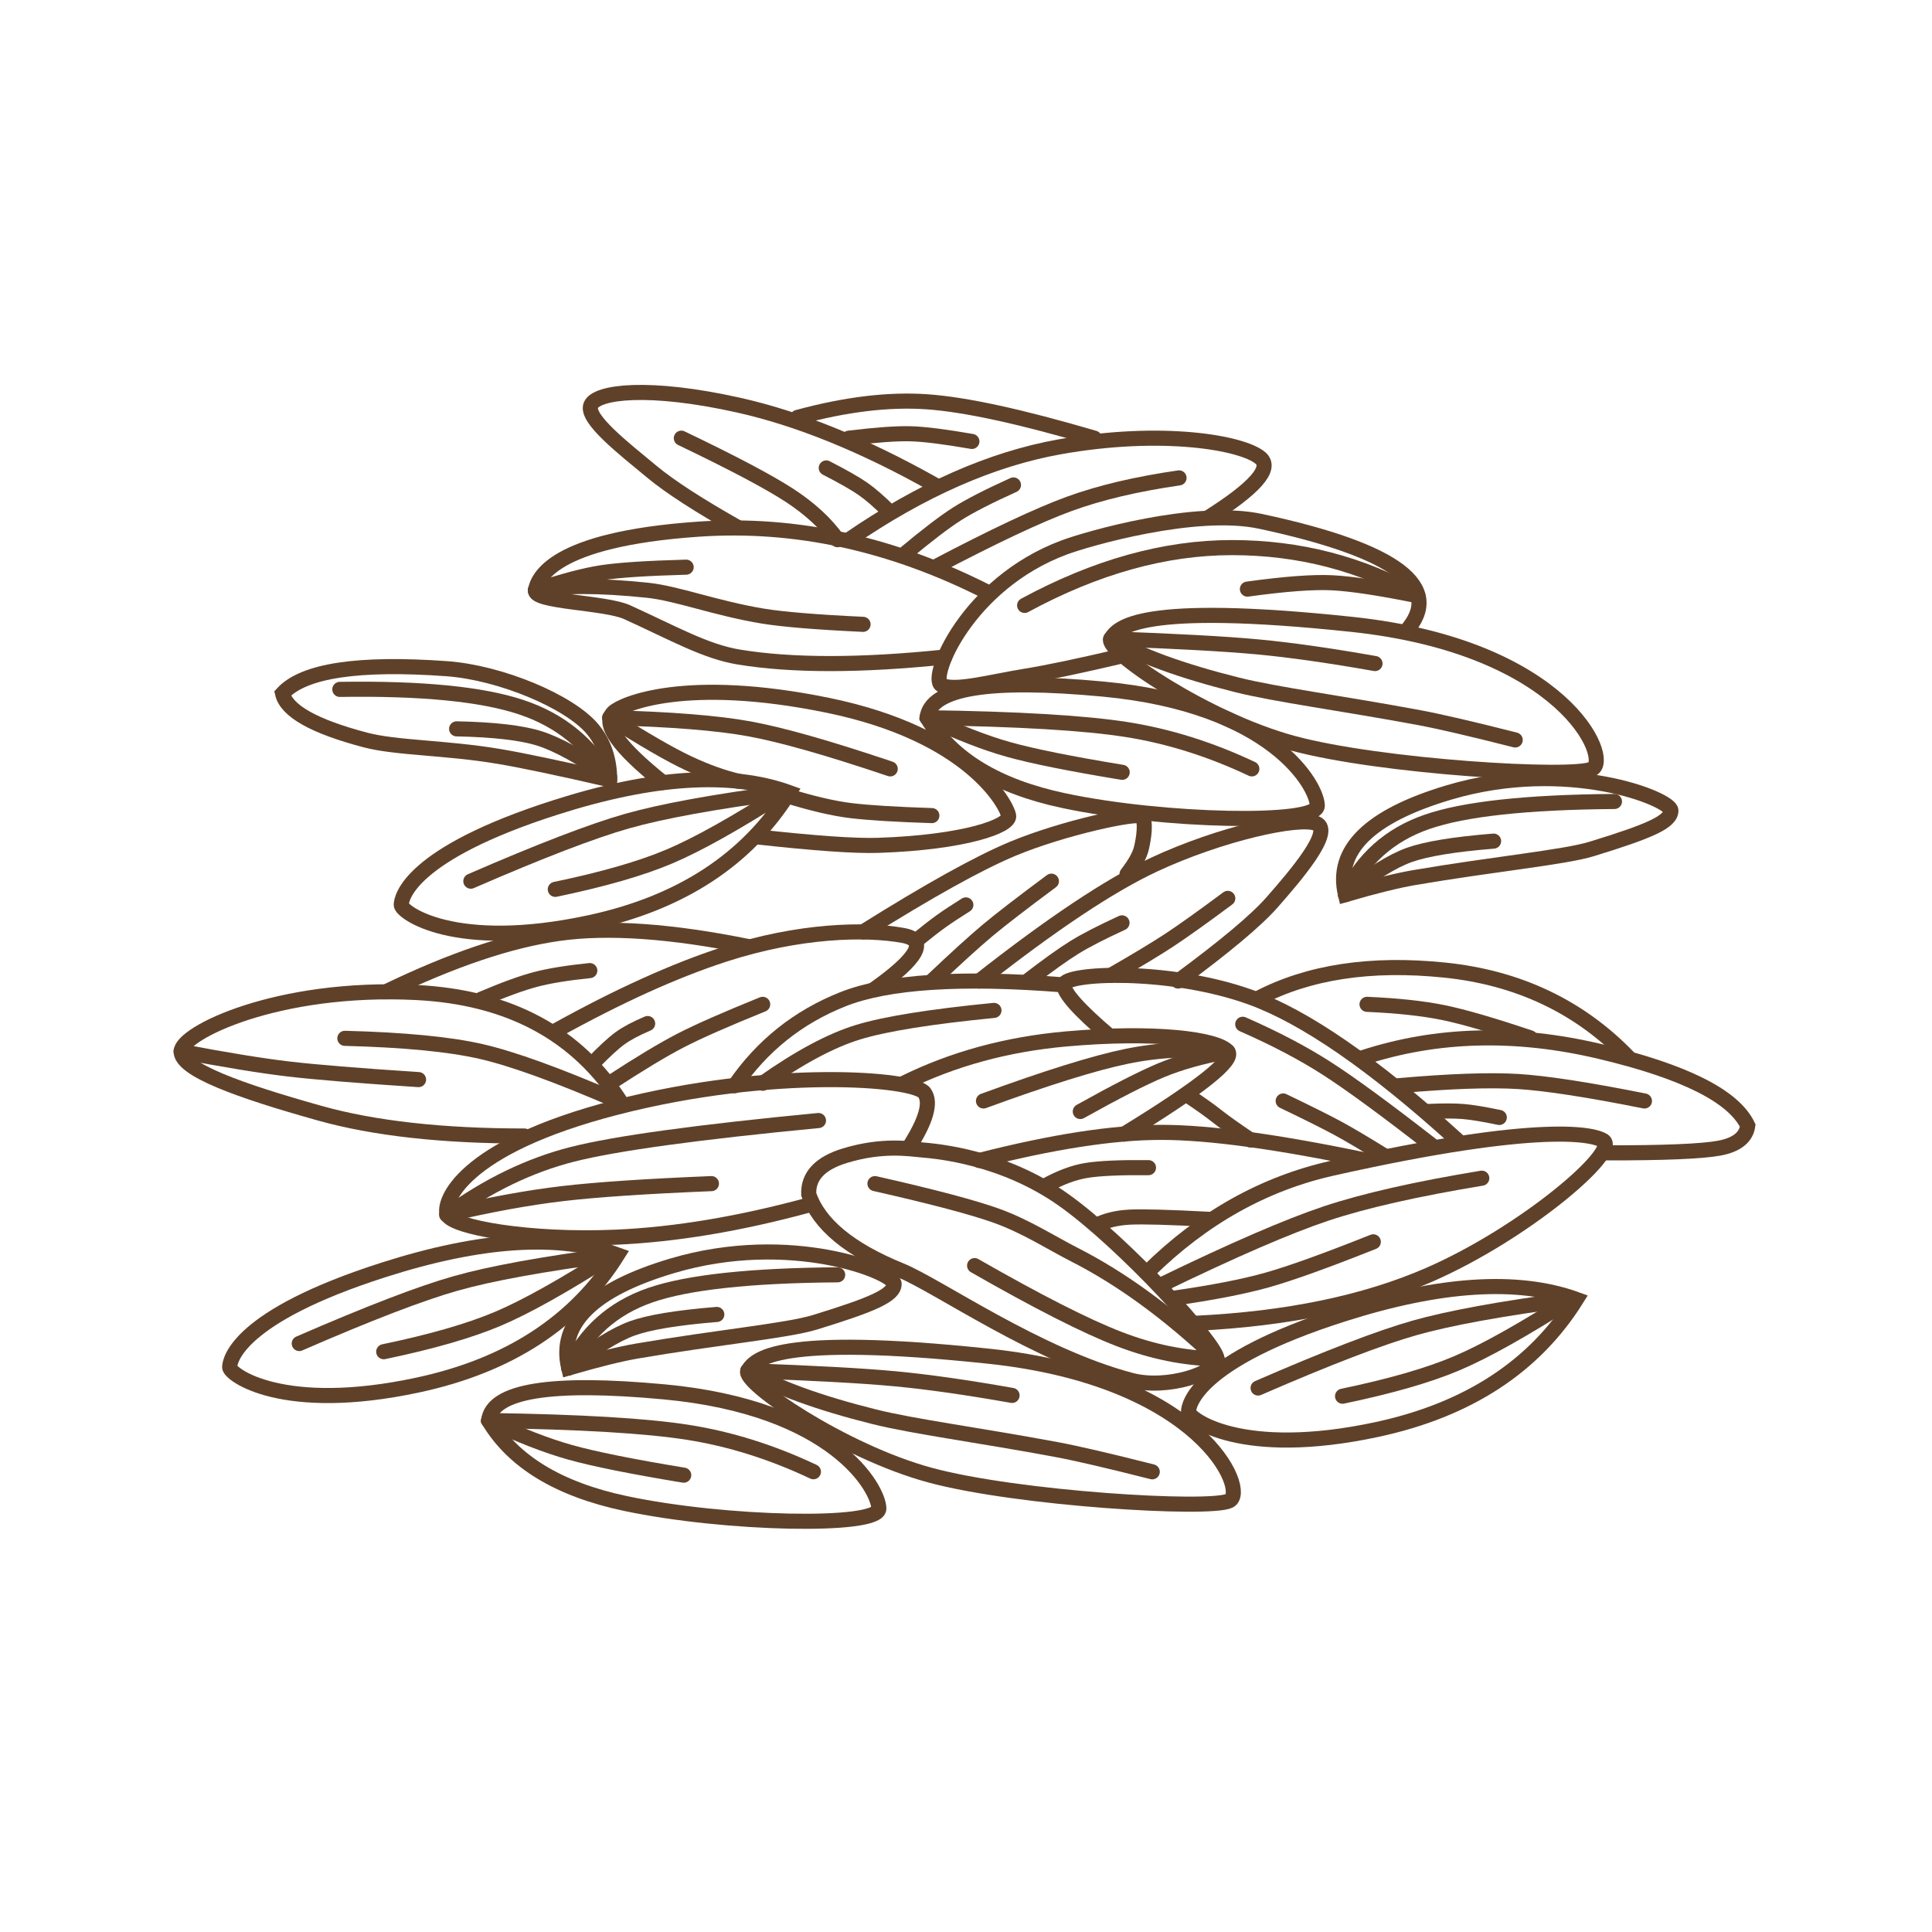 <?xml version="1.0" encoding="UTF-8"?>
<svg width="64px" height="64px" viewBox="0 0 64 64" version="1.1" xmlns="http://www.w3.org/2000/svg" xmlns:xlink="http://www.w3.org/1999/xlink">
    <title>Turmeric Powder</title>
    <defs>
        <filter id="filter-1">
            <feColorMatrix in="SourceGraphic" type="matrix" values="0 0 0 0 0.373 0 0 0 0 0.255 0 0 0 0 0.161 0 0 0 1 0"></feColorMatrix>
        </filter>
    </defs>
    <g id="Page-1" stroke="none" stroke-width="1" fill="none" fill-rule="evenodd">
        <g id="HomePage-Copy" transform="translate(-626, -205)">
            <g id="Group-11" transform="translate(626, 205)">
                <g id="Turmeric-Powder">
                    <circle id="Oval" fill="#FFFFFF" cx="32" cy="32" r="32"></circle>
                    <g filter="url(#filter-1)" id="Group-10" stroke-linecap="round">
                        <g transform="translate(6, 13)">
                            <path d="M24.565,25.095 C25.02,25.135 27.229,25.318 29.246,26.757 C31.263,28.196 34.315,31.546 34.315,32.013 C34.315,32.48 32.668,33.041 31.47,32.725 C28.36,31.906 25.062,29.582 23.838,29.084 C22.142,28.394 21.126,27.553 20.79,26.561 C20.766,25.959 21.168,25.532 21.997,25.281 C23.241,24.905 24.111,25.056 24.565,25.095 Z" id="Path-152" stroke="#5F4129" stroke-width="0.5"></path>
                            <path d="M26.285,28.925 C28.38,30.125 29.977,30.936 31.076,31.359 C32.175,31.782 33.255,32 34.315,32.013" id="Path-153" stroke="#5F4129" stroke-width="0.5"></path>
                            <path d="M22.984,26.209 C24.894,26.641 26.236,26.996 27.01,27.274 C27.988,27.625 28.86,28.19 29.58,28.556 C31.154,29.356 32.733,30.509 34.315,32.013" id="Path-154" stroke="#5F4129" stroke-width="0.5"></path>
                            <path d="M32.045,29.111 C33.84,27.343 35.871,26.205 38.139,25.697 C45.161,24.125 46.834,24.594 47.118,24.788 C47.649,25.152 44.511,27.849 41.332,29.234 C39.212,30.157 36.633,30.691 33.594,30.836" id="Path-155" stroke="#5F4129" stroke-width="0.5"></path>
                            <path d="M32.464,29.565 C34.852,28.406 36.676,27.616 37.937,27.196 C39.199,26.776 40.915,26.387 43.086,26.029" id="Path-156" stroke="#5F4129" stroke-width="0.5"></path>
                            <path d="M32.852,30.009 C34.158,29.823 35.201,29.62 35.982,29.4 C36.762,29.179 37.932,28.758 39.492,28.137" id="Path-157" stroke="#5F4129" stroke-width="0.5"></path>
                            <path d="M24.096,25.032 C24.677,24.133 24.853,23.523 24.624,23.202 C24.282,22.72 19.575,22.356 14.417,23.683 C9.259,25.011 8.655,26.837 8.818,27.241 C8.98,27.645 11.48,28.112 14.417,27.983 C16.375,27.896 18.499,27.542 20.789,26.919" id="Path-158" stroke="#5F4129" stroke-width="0.5"></path>
                            <path d="M8.818,27.241 C10.161,26.266 11.543,25.599 12.963,25.238 C14.383,24.878 17.099,24.504 21.113,24.119" id="Path-159" stroke="#5F4129" stroke-width="0.5"></path>
                            <path d="M8.795,27.241 C10.217,26.908 11.493,26.674 12.624,26.541 C13.756,26.408 15.403,26.297 17.567,26.209" id="Path-160" stroke="#5F4129" stroke-width="0.5"></path>
                            <path d="M11.375,24.632 C8.653,24.632 6.392,24.38 4.591,23.876 C1.891,23.119 -9.5227377e-16,22.434 -9.5227377e-16,21.832 C-9.5227377e-16,21.229 3.175,19.647 7.791,19.878 C10.869,20.033 13.133,21.253 14.584,23.539" id="Path-161" stroke="#5F4129" stroke-width="0.5"></path>
                            <path d="M-7.61819016e-15,21.832 C1.466,22.111 2.648,22.304 3.545,22.41 C4.441,22.516 5.882,22.634 7.865,22.763" id="Path-162" stroke="#5F4129" stroke-width="0.5"></path>
                            <path d="M5.424,21.396 C7.389,21.447 8.892,21.592 9.936,21.832 C10.979,22.071 12.483,22.616 14.448,23.467" id="Path-163" stroke="#5F4129" stroke-width="0.5"></path>
                            <path d="M6.782,19.855 C8.972,18.794 10.883,18.149 12.516,17.92 C14.149,17.691 16.252,17.839 18.824,18.363" id="Path-164" stroke="#5F4129" stroke-width="0.5"></path>
                            <path d="M9.936,20.103 C10.688,19.783 11.288,19.564 11.737,19.446 C12.185,19.327 12.785,19.229 13.538,19.152" id="Path-165" stroke="#5F4129" stroke-width="0.5"></path>
                            <path d="M12.395,21.153 C14.476,19.997 16.343,19.151 17.997,18.615 C20.478,17.811 22.671,17.761 23.915,17.988 C24.743,18.139 24.421,18.736 22.949,19.777" id="Path-166" stroke="#5F4129" stroke-width="0.5"></path>
                            <path d="M14.195,22.884 C15.181,22.24 15.967,21.766 16.552,21.465 C17.137,21.163 18.041,20.765 19.265,20.27" id="Path-167" stroke="#5F4129" stroke-width="0.5"></path>
                            <path d="M13.618,22.244 C14.006,21.842 14.312,21.559 14.536,21.396 C14.76,21.233 15.066,21.07 15.454,20.906" id="Path-168" stroke="#5F4129" stroke-width="0.5"></path>
                            <path d="M18.335,22.967 C19.241,21.646 20.435,20.692 21.917,20.103 C23.399,19.514 25.84,19.355 29.242,19.627" id="Path-169" stroke="#5F4129" stroke-width="0.5"></path>
                            <path d="M19.265,22.884 C20.472,22.031 21.527,21.466 22.43,21.191 C23.333,20.916 24.832,20.676 26.926,20.471" id="Path-170" stroke="#5F4129" stroke-width="0.5"></path>
                            <path d="M23.939,22.884 C25.557,22.082 27.345,21.593 29.306,21.417 C32.246,21.153 34.315,21.417 34.672,21.832 C34.91,22.108 33.765,23.021 31.237,24.569" id="Path-171" stroke="#5F4129" stroke-width="0.5"></path>
                            <path d="M26.579,23.471 C28.678,22.703 30.258,22.211 31.318,21.993 C32.378,21.775 33.458,21.721 34.557,21.832" id="Path-172" stroke="#5F4129" stroke-width="0.5"></path>
                            <path d="M29.786,23.82 C30.961,23.164 31.854,22.708 32.464,22.453 C33.075,22.199 33.811,21.992 34.672,21.832" id="Path-173" stroke="#5F4129" stroke-width="0.5"></path>
                            <path d="M26.438,25.442 C28.867,24.821 30.876,24.511 32.464,24.511 C34.052,24.511 36.326,24.821 39.285,25.442" id="Path-174" stroke="#5F4129" stroke-width="0.5"></path>
                            <path d="M28.588,26.302 C29.096,26.017 29.565,25.84 29.995,25.771 C30.425,25.702 31.109,25.671 32.045,25.68" id="Path-175" stroke="#5F4129" stroke-width="0.5"></path>
                            <path d="M30.317,27.59 C30.623,27.432 30.991,27.342 31.419,27.319 C31.847,27.297 32.728,27.321 34.062,27.392" id="Path-176" stroke="#5F4129" stroke-width="0.5"></path>
                            <path d="M35.421,24.762 C34.926,24.429 34.557,24.167 34.315,23.976 C34.073,23.784 33.743,23.55 33.325,23.272" id="Path-177" stroke="#5F4129" stroke-width="0.5"></path>
                            <path d="M30.745,21.311 C29.743,20.458 29.242,19.897 29.242,19.627 C29.242,19.223 32.716,19.06 35.421,20.032 C37.224,20.68 39.507,22.256 42.269,24.762" id="Path-178" stroke="#5F4129" stroke-width="0.5"></path>
                            <path d="M35.167,20.93 C36.232,21.398 37.159,21.884 37.946,22.389 C38.733,22.894 39.91,23.756 41.476,24.976" id="Path-179" stroke="#5F4129" stroke-width="0.5"></path>
                            <path d="M36.507,23.471 C37.331,23.867 37.936,24.169 38.322,24.378 C38.707,24.587 39.218,24.89 39.855,25.286" id="Path-180" stroke="#5F4129" stroke-width="0.5"></path>
                            <path d="M39.15,22.036 C41.594,21.237 44.213,21.169 47.007,21.832 C49.8,22.495 51.431,23.313 51.897,24.288 C51.843,24.675 51.532,24.923 50.964,25.032 C50.395,25.14 49.133,25.193 47.177,25.19" id="Path-181" stroke="#5F4129" stroke-width="0.5"></path>
                            <path d="M40.309,22.967 C42.027,22.815 43.352,22.769 44.285,22.826 C45.217,22.884 46.614,23.099 48.474,23.471" id="Path-182" stroke="#5F4129" stroke-width="0.5"></path>
                            <path d="M41.272,23.82 C41.787,23.797 42.186,23.797 42.469,23.82 C42.751,23.844 43.151,23.909 43.666,24.017" id="Path-183" stroke="#5F4129" stroke-width="0.5"></path>
                            <path d="M35.675,20.074 C37.347,19.197 39.407,18.884 41.853,19.135 C44.3,19.386 46.333,20.353 47.952,22.036" id="Path-184" stroke="#5F4129" stroke-width="0.5"></path>
                            <path d="M39.285,20.27 C40.301,20.314 41.144,20.406 41.813,20.543 C42.483,20.681 43.442,20.96 44.692,21.381" id="Path-185" stroke="#5F4129" stroke-width="0.5"></path>
                            <path d="M22.59,17.871 C24.774,16.501 26.428,15.583 27.552,15.115 C29.238,14.414 31.631,13.91 31.806,14.038 C31.982,14.167 31.889,14.78 31.806,15.115 C31.751,15.338 31.594,15.618 31.335,15.954" id="Path-186" stroke="#5F4129" stroke-width="0.5"></path>
                            <path d="M26.438,19.498 C28.839,17.609 30.769,16.323 32.229,15.642 C34.419,14.619 37.041,14.034 37.611,14.281 C38.181,14.528 36.929,15.991 36.139,16.89 C35.613,17.488 34.576,18.358 33.027,19.498" id="Path-187" stroke="#5F4129" stroke-width="0.5"></path>
                            <path d="M30.797,19.31 C31.633,18.831 32.279,18.441 32.735,18.142 C33.19,17.842 33.836,17.381 34.672,16.76" id="Path-188" stroke="#5F4129" stroke-width="0.5"></path>
                            <path d="M28.033,19.498 C28.71,18.977 29.233,18.603 29.601,18.377 C29.969,18.15 30.491,17.882 31.168,17.571" id="Path-189" stroke="#5F4129" stroke-width="0.5"></path>
                            <path d="M24.869,19.498 C25.66,18.747 26.278,18.186 26.721,17.815 C27.165,17.445 27.868,16.903 28.829,16.19" id="Path-190" stroke="#5F4129" stroke-width="0.5"></path>
                            <path d="M24.362,18.149 C24.709,17.867 24.982,17.656 25.179,17.515 C25.376,17.373 25.648,17.194 25.995,16.976" id="Path-191" stroke="#5F4129" stroke-width="0.5"></path>
                            <path d="M38.57,16.634 C39.532,16.354 40.287,16.168 40.833,16.074 C43.494,15.619 45.813,15.403 46.729,15.122 C48.662,14.528 49.351,14.225 49.351,13.85 C49.351,13.475 45.935,12.078 41.988,13.254 C39.358,14.039 38.218,15.165 38.57,16.634 Z" id="Path-192" stroke="#5F4129" stroke-width="0.5"></path>
                            <path d="M38.57,16.634 C39.136,15.455 40.036,14.652 41.272,14.225 C42.507,13.797 44.576,13.572 47.481,13.55" id="Path-193" stroke="#5F4129" stroke-width="0.5"></path>
                            <path d="M38.57,16.634 C39.417,15.962 40.119,15.525 40.676,15.324 C41.234,15.123 42.168,14.969 43.477,14.863" id="Path-194" stroke="#5F4129" stroke-width="0.5"></path>
                            <path d="M12.838,32.314 C13.8,32.035 14.555,31.848 15.101,31.755 C17.762,31.299 20.081,31.084 20.997,30.802 C22.93,30.208 23.619,29.905 23.619,29.53 C23.619,29.155 20.203,27.759 16.257,28.935 C13.626,29.719 12.486,30.845 12.838,32.314 Z" id="Path-192" stroke="#5F4129" stroke-width="0.5"></path>
                            <path d="M12.838,32.314 C13.404,31.135 14.304,30.332 15.54,29.905 C16.775,29.477 18.844,29.252 21.749,29.23" id="Path-193" stroke="#5F4129" stroke-width="0.5"></path>
                            <path d="M12.838,32.314 C13.685,31.642 14.387,31.206 14.945,31.004 C15.502,30.803 16.436,30.649 17.745,30.543" id="Path-194" stroke="#5F4129" stroke-width="0.5"></path>
                            <path d="M7.292,16.976 C7.292,16.747 7.56,15.295 12.395,13.749 C15.619,12.718 18.201,12.553 20.141,13.254 C18.746,15.48 16.544,16.916 13.538,17.563 C9.027,18.533 7.292,17.206 7.292,16.976 Z" id="Path-195" stroke="#5F4129" stroke-width="0.5"></path>
                            <path d="M9.597,16.19 C11.898,15.189 13.625,14.526 14.778,14.199 C15.931,13.872 17.658,13.557 19.959,13.254" id="Path-196" stroke="#5F4129" stroke-width="0.5"></path>
                            <path d="M19.959,13.254 C18.373,14.269 17.113,14.974 16.177,15.371 C15.241,15.768 13.981,16.131 12.395,16.461" id="Path-197" stroke="#5F4129" stroke-width="0.5"></path>
                            <path d="M1.608,32.292 C1.608,32.062 1.876,30.611 6.711,29.065 C9.935,28.034 12.517,27.869 14.457,28.57 C13.062,30.795 10.861,32.231 7.854,32.878 C3.343,33.849 1.608,32.522 1.608,32.292 Z" id="Path-195" stroke="#5F4129" stroke-width="0.5"></path>
                            <path d="M3.913,31.506 C6.214,30.505 7.941,29.841 9.094,29.515 C10.248,29.188 11.975,28.873 14.275,28.57" id="Path-196" stroke="#5F4129" stroke-width="0.5"></path>
                            <path d="M14.275,28.57 C12.69,29.584 11.429,30.29 10.493,30.687 C9.557,31.083 8.297,31.447 6.711,31.777" id="Path-197" stroke="#5F4129" stroke-width="0.5"></path>
                            <path d="M33.371,33.766 C33.371,33.537 33.639,32.085 38.474,30.539 C41.698,29.508 44.28,29.343 46.22,30.044 C44.825,32.27 42.624,33.706 39.617,34.353 C35.106,35.323 33.371,33.996 33.371,33.766 Z" id="Path-195" stroke="#5F4129" stroke-width="0.5"></path>
                            <path d="M35.676,32.98 C37.977,31.979 39.704,31.316 40.857,30.989 C42.011,30.662 43.737,30.347 46.038,30.044" id="Path-196" stroke="#5F4129" stroke-width="0.5"></path>
                            <path d="M46.038,30.044 C44.452,31.059 43.192,31.764 42.256,32.161 C41.32,32.558 40.06,32.921 38.474,33.251" id="Path-197" stroke="#5F4129" stroke-width="0.5"></path>
                            <path d="M14.195,12.829 C14.195,12.156 14.003,11.593 13.618,11.139 C12.854,10.238 10.583,9.28 8.795,9.151 C5.867,8.941 4.056,9.215 3.36,9.972 C3.492,10.552 4.406,11.065 6.101,11.512 C7.132,11.784 8.757,11.76 10.525,12.057 C11.285,12.184 12.508,12.441 14.195,12.829 Z" id="Path-198" stroke="#5F4129" stroke-width="0.5"></path>
                            <path d="M5.257,9.837 C7.956,9.795 9.957,9.991 11.261,10.425 C12.565,10.858 13.543,11.66 14.195,12.829" id="Path-199" stroke="#5F4129" stroke-width="0.5"></path>
                            <path d="M9.126,11.144 C10.361,11.169 11.275,11.275 11.867,11.461 C12.46,11.648 13.236,12.074 14.195,12.739" id="Path-200" stroke="#5F4129" stroke-width="0.5"></path>
                            <path d="M15.957,12.921 C14.482,11.743 13.937,10.969 14.321,10.599 C14.61,10.322 16.701,9.397 21.419,10.363 C26.137,11.33 27.342,13.656 27.413,14.018 C27.479,14.354 25.968,14.908 23.095,15.003 C22.333,15.029 20.992,14.935 19.074,14.722" id="Path-201" stroke="#5F4129" stroke-width="0.5"></path>
                            <path d="M14.202,10.775 C16.218,10.827 17.758,10.95 18.824,11.144 C19.89,11.339 21.445,11.781 23.49,12.47" id="Path-202" stroke="#5F4129" stroke-width="0.5"></path>
                            <path d="M14.195,10.775 C15.327,11.496 16.194,11.998 16.798,12.281 C17.402,12.564 17.96,12.764 18.472,12.882" id="Path-203" stroke="#5F4129" stroke-width="0.5"></path>
                            <path d="M20.088,13.365 C20.914,13.62 21.616,13.783 22.191,13.853 C22.767,13.923 23.659,13.978 24.869,14.018" id="Path-204" stroke="#5F4129" stroke-width="0.5"></path>
                            <path d="M24.71,10.775 C24.828,9.79 26.769,9.474 30.534,9.826 C36.181,10.354 37.637,13.059 37.637,13.692 C37.637,14.324 32.552,14.225 29.242,13.523 C27.035,13.055 25.524,12.139 24.71,10.775 Z" id="Path-205" stroke="#5F4129" stroke-width="0.5"></path>
                            <path d="M24.71,10.775 C27.725,10.817 29.928,10.948 31.32,11.167 C32.711,11.386 34.094,11.821 35.469,12.47" id="Path-206" stroke="#5F4129" stroke-width="0.5"></path>
                            <path d="M24.71,10.775 C25.724,11.256 26.626,11.608 27.415,11.829 C28.205,12.05 29.458,12.302 31.174,12.584" id="Path-207" stroke="#5F4129" stroke-width="0.5"></path>
                            <path d="M10.186,34.057 C10.303,33.072 12.245,32.756 16.009,33.108 C21.656,33.637 23.113,36.341 23.113,36.974 C23.113,37.606 18.028,37.507 14.718,36.805 C12.511,36.337 11,35.421 10.186,34.057 Z" id="Path-205" stroke="#5F4129" stroke-width="0.5"></path>
                            <path d="M10.186,34.057 C13.201,34.1 15.404,34.23 16.796,34.449 C18.187,34.669 19.57,35.103 20.945,35.753" id="Path-206" stroke="#5F4129" stroke-width="0.5"></path>
                            <path d="M10.186,34.057 C11.2,34.539 12.101,34.89 12.891,35.111 C13.681,35.332 14.933,35.584 16.649,35.867" id="Path-207" stroke="#5F4129" stroke-width="0.5"></path>
                            <path d="M25.295,8.765 C22.503,9.054 20.229,9.054 18.472,8.765 C17.371,8.583 16.334,7.99 14.778,7.281 C14.045,6.947 11.661,6.947 11.737,6.553 C11.813,6.16 12.281,4.867 17.127,4.53 C20.358,4.306 23.568,5.01 26.757,6.641" id="Path-208" stroke="#5F4129" stroke-width="0.5"></path>
                            <path d="M11.735,6.553 C12.609,6.387 13.848,6.387 15.45,6.553 C16.432,6.656 17.699,7.148 19.265,7.408 C19.925,7.517 21.033,7.609 22.59,7.682" id="Path-209" stroke="#5F4129" stroke-width="0.5"></path>
                            <path d="M11.737,6.553 C12.632,6.252 13.363,6.059 13.928,5.972 C14.494,5.885 15.428,5.824 16.73,5.788" id="Path-210" stroke="#5F4129" stroke-width="0.5"></path>
                            <path d="M31.168,8.728 C29.752,9.061 28.677,9.287 27.942,9.404 C26.839,9.581 25.577,9.933 25.179,9.687 C24.78,9.44 26.037,6.338 29.242,5.139 C30.035,4.842 33.61,3.811 35.755,4.27 C40.265,5.235 41.87,6.451 40.571,7.918" id="Path-211" stroke="#5F4129" stroke-width="0.5"></path>
                            <path d="M27.942,7.055 C30.297,5.778 32.586,5.14 34.81,5.14 C37.034,5.14 39.086,5.672 40.968,6.735" id="Path-212" stroke="#5F4129" stroke-width="0.5"></path>
                            <path d="M35.322,6.515 C36.581,6.341 37.523,6.272 38.15,6.306 C38.777,6.34 39.692,6.478 40.894,6.72" id="Path-213" stroke="#5F4129" stroke-width="0.5"></path>
                            <path d="M30.797,8.162 C30.568,8.536 33.94,10.84 36.837,11.623 C39.734,12.405 46.107,12.792 46.748,12.47 C47.389,12.148 45.833,8.43 38.773,7.682 C31.712,6.935 31.026,7.788 30.797,8.162 Z" id="Path-214" stroke="#5F4129" stroke-width="0.5"></path>
                            <path d="M30.797,8.162 C32.983,8.241 34.609,8.33 35.675,8.43 C36.741,8.53 38.033,8.713 39.549,8.981" id="Path-215" stroke="#5F4129" stroke-width="0.5"></path>
                            <path d="M30.797,8.162 C31.747,8.719 33.141,9.227 34.979,9.687 C36.296,10.016 38.438,10.293 41.024,10.775 C41.704,10.902 42.761,11.148 44.193,11.512" id="Path-216" stroke="#5F4129" stroke-width="0.5"></path>
                            <path d="M18.774,32.406 C18.545,32.78 21.917,35.084 24.814,35.867 C27.711,36.649 34.084,37.036 34.725,36.714 C35.366,36.392 33.81,32.674 26.75,31.926 C19.689,31.179 19.003,32.032 18.774,32.406 Z" id="Path-214" stroke="#5F4129" stroke-width="0.5"></path>
                            <path d="M18.774,32.406 C20.96,32.485 22.586,32.574 23.652,32.674 C24.718,32.774 26.009,32.957 27.526,33.225" id="Path-215" stroke="#5F4129" stroke-width="0.5"></path>
                            <path d="M18.774,32.406 C19.724,32.963 21.118,33.471 22.956,33.931 C24.273,34.26 26.415,34.537 29.001,35.019 C29.681,35.146 30.738,35.392 32.17,35.756" id="Path-216" stroke="#5F4129" stroke-width="0.5"></path>
                            <path d="M22.121,4.878 C24.52,3.23 26.848,2.204 29.106,1.801 C32.493,1.197 35.159,1.662 35.754,2.172 C36.151,2.511 35.57,3.172 34.011,4.154" id="Path-217" stroke="#5F4129" stroke-width="0.5"></path>
                            <path d="M24.967,5.788 C26.911,4.765 28.394,4.067 29.413,3.694 C30.433,3.321 31.648,3.034 33.057,2.831" id="Path-218" stroke="#5F4129" stroke-width="0.5"></path>
                            <path d="M23.941,5.37 C24.701,4.736 25.288,4.287 25.704,4.023 C26.12,3.759 26.743,3.44 27.572,3.065" id="Path-219" stroke="#5F4129" stroke-width="0.5"></path>
                            <path d="M18.472,4.49 C17.156,3.748 16.195,3.126 15.589,2.623 C14.681,1.869 13.385,0.868 13.573,0.422 C13.761,-0.025 15.486,-0.246 18.472,0.422 C20.463,0.867 22.628,1.748 24.967,3.065" id="Path-220" stroke="#5F4129" stroke-width="0.5"></path>
                            <path d="M21.743,4.878 C21.362,4.34 20.828,3.848 20.141,3.401 C19.454,2.955 18.263,2.326 16.57,1.515" id="Path-221" stroke="#5F4129" stroke-width="0.5"></path>
                            <path d="M23.49,3.98 C23.137,3.63 22.837,3.369 22.59,3.197 C22.343,3.024 21.937,2.792 21.371,2.501" id="Path-222" stroke="#5F4129" stroke-width="0.5"></path>
                            <path d="M20.42,0.827 C22.014,0.393 23.444,0.221 24.71,0.31 C25.976,0.398 27.823,0.8 30.253,1.515" id="Path-223" stroke="#5F4129" stroke-width="0.5"></path>
                            <path d="M22.121,1.515 C23.023,1.406 23.702,1.357 24.158,1.369 C24.613,1.381 25.292,1.466 26.195,1.623" id="Path-224" stroke="#5F4129" stroke-width="0.5"></path>
                        </g>
                    </g>
                </g>
            </g>
        </g>
    </g>
</svg>